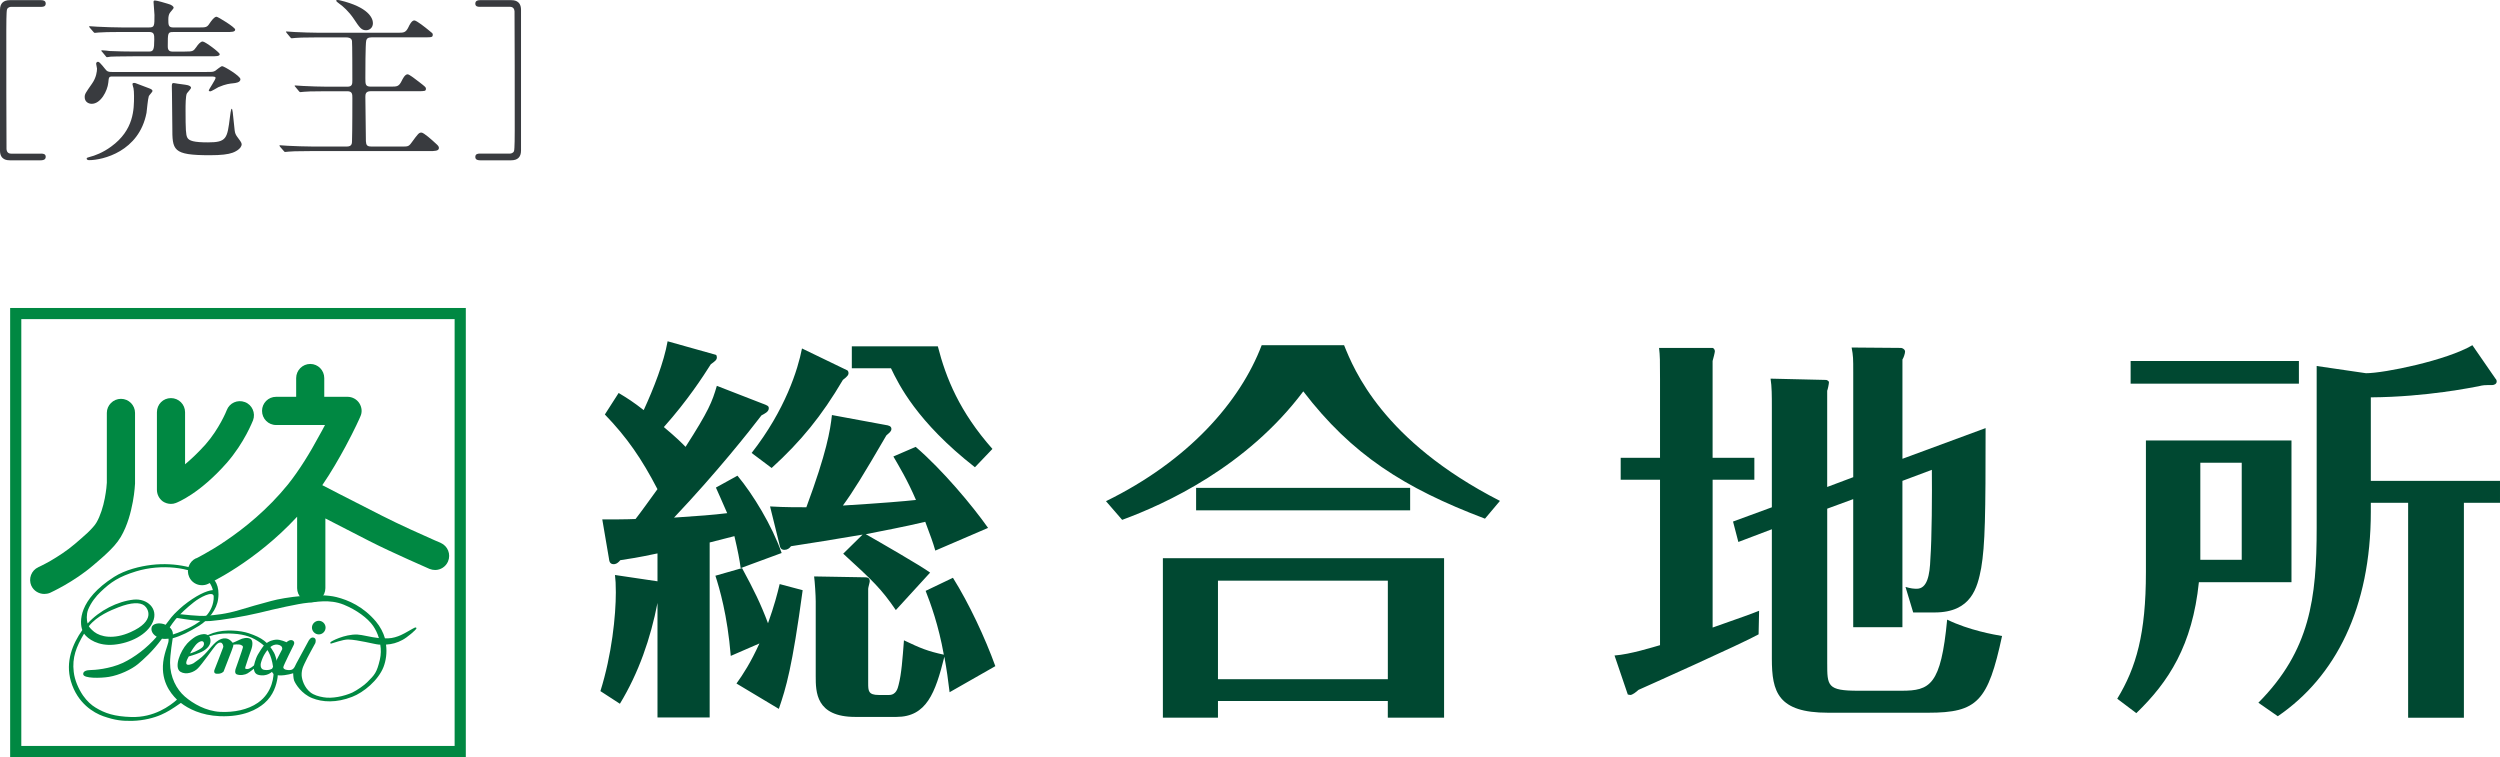 <?xml version="1.0" encoding="UTF-8"?>
<svg id="_レイヤー_1" data-name="レイヤー_1" xmlns="http://www.w3.org/2000/svg" width="99.032" height="29.988" version="1.1" viewBox="0 0 99.032 29.988">
  <!-- Generator: Adobe Illustrator 29.1.0, SVG Export Plug-In . SVG Version: 2.1.0 Build 142)  -->
  <g>
    <path d="M1.617,6.085c.069,0,.194,0,.194.125,0,.133-.133.14-.202.14H.39c-.098,0-.39-.008-.39-.384V.389C0,.131.139.006.39.006h1.227c.069,0,.194.008.194.133,0,.133-.125.133-.194.133H.439c-.021,0-.125.006-.16.098-.029.062-.029.696-.029.808,0,.544,0,4.623.008,4.735.008.083.048.173.181.173h1.179Z" fill="#393b3f"/>
    <path d="M4.45,3.031c-.139,0-.139.029-.16.244-.035.329-.3.837-.656.837-.119,0-.279-.069-.279-.265,0-.125.035-.166.292-.537.167-.237.196-.481.196-.592,0-.027-.035-.167-.035-.194,0-.05.041-.077.077-.077.075,0,.279.3.335.348.056.056.152.056.216.056h3.744c.223,0,.271,0,.348-.048.042-.029.223-.182.271-.182.077,0,.725.392.725.517,0,.133-.202.152-.279.16-.139.014-.3.029-.592.154-.048.021-.271.167-.327.167-.021,0-.056-.008-.056-.042,0-.027.271-.425.271-.494,0,0,0-.05-.104-.05h-3.989ZM5.894,3.493c.075.027.146.056.146.112,0,.041-.14.173-.146.208-.036.098-.077.565-.09.656-.294,1.535-1.736,1.875-2.273,1.875-.056,0-.098-.021-.098-.062,0-.035.042-.042.112-.063.202-.048.537-.175.858-.412.906-.656.906-1.485.906-2,0-.133-.008-.252-.021-.314-.006-.021-.041-.133-.041-.161,0-.042.041-.048.062-.048.029,0,.063.006.09.021.098.035.412.16.496.188ZM7.323,2.042c.306,0,.335-.008.452-.175.063-.098.167-.223.252-.223.098,0,.677.433.677.502,0,.084-.14.084-.363.084h-3.075c-.606,0-.808.014-.877.014-.021.006-.127.021-.146.021-.029,0-.042-.021-.063-.05l-.133-.16c-.027-.029-.035-.035-.035-.042,0-.014.014-.021.027-.021.05,0,.265.021.308.029.342.014.627.021.954.021h.6c.175,0,.21-.071.21-.475,0-.188,0-.3-.202-.3h-1.123c-.452,0-.704.008-.885.021-.021,0-.125.014-.146.014s-.035-.014-.063-.048l-.133-.154c-.027-.035-.027-.042-.027-.048,0-.014.006-.014.021-.014.048,0,.264.02.306.02.342.015.635.029.962.029h1.081c.217,0,.217-.056.217-.494,0-.084-.036-.433-.036-.502,0-.05,0-.071.057-.071.083,0,.431.106.5.127.169.041.238.112.238.16,0,.042-.14.175-.154.21-.035.056-.056.139-.056.244,0,.223,0,.327.194.327h.99c.314,0,.348,0,.46-.175.063-.09.175-.25.265-.25.056,0,.739.418.739.508,0,.098-.139.098-.375.098h-2.085c-.21,0-.21.035-.21.558,0,.077,0,.217.181.217h.496ZM7.434,3.374c.048.014.133.042.133.104,0,.042-.14.182-.161.217-.056.083-.056.494-.056.656,0,.808.015.975.063,1.087.063.146.279.202.829.202.739,0,.76-.16.865-.99.006-.062.042-.341.069-.341.035,0,.042.09.119.85.014.125.048.181.09.244.112.146.188.25.188.306,0,.203-.321.329-.363.342-.173.063-.446.098-.892.098-1.492,0-1.492-.196-1.492-1.129,0-.21-.014-1.137-.014-1.325,0-.05-.006-.252-.006-.294,0-.118.041-.118.125-.104.083.021.433.056.502.077Z" fill="#393b3f"/>
    <path d="M11.363,1.31c-.027-.035-.035-.035-.035-.048,0-.015.014-.015.029-.015.048,0,.264.021.306.021.342.014.627.029.956.029h3.172c.202,0,.286-.008.39-.223.035-.077.125-.265.231-.265.09,0,.446.286.564.383.154.119.167.133.167.175,0,.112-.035.112-.348.112h-2.07c-.161,0-.196.056-.217.125-.035.125-.035,1.283-.035,1.492,0,.237,0,.335.21.335h.837c.202,0,.285-.008.39-.223.035-.069.125-.265.237-.265.069,0,.348.223.46.308.244.188.265.21.265.258,0,.104-.035.104-.348.104h-1.841c-.202,0-.21.125-.21.223,0,.056.021,1.729.021,1.758.008.16.056.21.21.21h1.302c.119,0,.188,0,.286-.14.271-.369.3-.412.404-.412.09,0,.425.3.558.425.077.069.133.119.133.181,0,.127-.167.127-.377.127h-4.685c-.612,0-.815.014-.885.021-.021,0-.125.014-.146.014-.027,0-.035-.021-.063-.05l-.133-.152c-.027-.035-.027-.042-.027-.05,0-.014.008-.014.021-.014.048,0,.265.021.306.021.342.014.629.029.956.029h1.394c.188,0,.196-.127.196-.217.014-.383.014-1.639.014-1.7,0-.154,0-.273-.202-.273h-.831c-.614,0-.808.014-.877.021-.021,0-.127.014-.148.014-.027,0-.041-.014-.062-.041l-.133-.161c-.029-.035-.035-.035-.035-.048,0-.008.014-.014.027-.014.05,0,.265.02.308.02.341.015.627.029.954.029h.802c.196,0,.196-.112.196-.258,0-.175,0-1.471-.014-1.556-.021-.118-.133-.139-.238-.139h-1.121c-.607,0-.809.014-.879.021-.021,0-.125.014-.146.014-.029,0-.042-.014-.063-.042l-.133-.16ZM14.772.919c0,.181-.133.279-.271.279-.182,0-.252-.098-.488-.454-.196-.292-.433-.502-.573-.598-.027-.021-.125-.092-.125-.119,0-.021.042-.027.056-.027.035,0,.069.006.098.014,1.129.271,1.304.704,1.304.906Z" fill="#393b3f"/>
    <path d="M19.022.271c-.069,0-.194,0-.194-.125,0-.133.125-.14.194-.14h1.227c.098,0,.39.008.39.383v5.577c0,.259-.139.384-.39.384h-1.227c-.069,0-.194-.008-.194-.133,0-.133.125-.133.194-.133h1.179c.021,0,.125-.008.16-.098.029-.062.029-.696.029-.808,0-.704,0-4.622-.008-4.733-.008-.084-.048-.175-.181-.175h-1.179Z" fill="#393b3f"/>
  </g>
  <g>
    <g>
      <path d="M18.452,29.988H.402V12.2h18.05v17.788ZM.844,29.549h17.165V12.641H.844v16.908Z" fill="#008842"/>
      <path d="M1.241,23.203c-.123-.281,0-.611.28-.736l.008-.006c.003-.004.012-.006.023-.009.02-.011.055-.026.097-.048.087-.041.207-.107.349-.186.285-.167.656-.402.975-.677.155-.137.341-.288.498-.438.16-.153.299-.31.35-.404.153-.258.269-.638.329-.955.06-.309.082-.57.082-.624v-2.766c0-.303.253-.555.56-.555.309,0,.557.252.557.555v2.804c-.003.018-.012.316-.088.722-.076.403-.203.921-.476,1.389-.15.251-.345.453-.545.642-.194.186-.393.348-.54.477-.792.679-1.693,1.082-1.719,1.096-.072.03-.151.044-.226.044-.213,0-.419-.12-.513-.325" fill="#008842"/>
      <path d="M6.45,19.862c-.148-.109-.234-.277-.234-.461v-3.071c0-.31.243-.56.555-.56.31,0,.56.25.56.56v2.062c.232-.192.506-.449.811-.787.533-.605.83-1.323.84-1.357h0c.108-.286.428-.43.719-.32.287.106.431.433.323.721-.017.032-.337.884-1.048,1.695-1.073,1.214-1.938,1.553-2.011,1.581-.065.025-.127.036-.195.036-.112,0-.225-.036-.32-.098" fill="#008842"/>
      <path d="M17.459,21.505s-.086-.036-.235-.1c-.438-.192-1.41-.627-2.089-.974-.391-.196-1.074-.551-1.669-.851-.262-.137-.508-.26-.699-.361.352-.514.665-1.061.917-1.526.362-.671.589-1.181.589-1.191.083-.169.064-.366-.037-.526-.101-.16-.281-.257-.466-.257h-.925v-.741c0-.308-.246-.561-.554-.561-.308,0-.559.252-.559.561v.741h-.796c-.31,0-.556.251-.556.556,0,.31.246.561.556.561h1.938c-.072.138-.153.293-.243.447-.331.62-.778,1.353-1.231,1.916-.801.986-1.72,1.724-2.434,2.207-.353.246-.662.422-.875.542-.106.059-.188.104-.246.134-.031.014-.048.023-.061.031l-.014.002h-.006c-.277.13-.398.463-.269.743.093.205.293.324.504.324.079,0,.16-.014.232-.048.043-.022,1.866-.857,3.539-2.665v2.829c0,.31.255.559.557.559.31,0,.562-.249.562-.559v-2.761c.605.31,1.332.685,1.736.892.968.494,2.384,1.099,2.388,1.106.073.029.148.044.224.044.214,0,.42-.127.51-.338.122-.285-.009-.613-.289-.734" fill="#008842"/>
      <path d="M12.897,24.86c0,.148-.12.271-.269.271-.146,0-.271-.123-.271-.271,0-.147.125-.269.271-.269.148,0,.269.122.269.269" fill="#008842"/>
      <path d="M16.489,24.901c-.004.046-.357.351-.549.45-.203.11-.409.17-.649.183.046.329-.005.645-.099.888-.206.526-.789,1.009-1.243,1.182-.628.245-1.176.215-1.585.049-.417-.167-.66-.556-.714-.698-.033-.091-.037-.287-.037-.287,0,0-.268.094-.537.087-.273-.007-.301-.145-.301-.145,0,0-.215.217-.554.119-.162-.045-.165-.241-.165-.241,0,0-.135.115-.253.187-.082.052-.283.094-.424.039-.105-.04-.047-.212-.047-.212,0,0,.277-.785.283-.831.01-.035.03-.084-.071-.124-.098-.04-.304-.009-.304-.009,0,0,.011.03-.013.09-.021.072-.073.205-.073.205l-.296.765s-.074.107-.282.091c-.137-.013-.081-.152-.081-.152,0,0,.317-.809.342-.885.029-.07-.025-.179-.081-.195-.051-.011-.113-.004-.208.102-.097.109-.545.753-.706.911-.155.163-.471.275-.691.143-.276-.165-.011-.822.264-1.123,0,0,.108-.117.239-.21.1-.08.269-.156.414-.162.122-.004.271.055.271.272,0,.206-.199.373-.425.464-.184.081-.435.148-.435.148,0,0-.138.219-.092.302.042.062.189.018.277-.031.069-.049.33-.227.434-.346.11-.106.277-.32.359-.398.079-.083.266-.261.48-.242.171.014.279.176.279.176,0,0,.167-.064.281-.124.113-.06.288-.099.416-.038.136.067.076.326.049.404-.039.096-.215.625-.238.702-.019.069-.026.099.082.094.105-.004.255-.143.255-.143,0,0,.054-.257.157-.435.061-.103.19-.318.279-.399.163-.141.329-.177.432-.185.17-.018.419.102.419.102,0,0,.139-.134.252-.068.107.068.025.195.025.195,0,0-.396.79-.401.854-.01.055.047.114.192.122.143.009.183-.042.183-.042,0,0,.04-.021.077-.095.019-.043.064-.13.064-.13l.477-.881s.094-.201.231-.128c.097.048.042.207.042.207,0,0-.352.639-.391.737-.043.1-.163.277-.15.544.01.173.107.48.347.67.133.107.328.163.514.194.337.062.809-.035,1.149-.188.186-.091.473-.29.585-.406.298-.296.381-.38.503-.897.047-.205.048-.403.016-.593-.016-.003-.038-.003-.061-.003-.177-.014-.817-.192-1.214-.201-.206-.002-.619.152-.663.159-.044.011-.044-.013-.036-.049.009-.032.551-.323,1.062-.307.206.01.524.106.858.141-.055-.188-.141-.355-.23-.485-.221-.313-.659-.633-1.163-.839-.584-.233-1.121-.095-1.446-.072-.328.028-1.282.24-1.902.395-.604.144-1.483.291-1.926.324-.446.035-1.088-.086-1.249-.108-.159-.015-.178-.052-.178-.052,0,0-.018-.075.005-.119.032-.035.098-.004.188.007.097.002.758.098,1.09.063.335-.03.741-.062,1.293-.229.449-.137.706-.206,1.251-.355.532-.149,1.88-.332,2.584-.155.477.12,1.061.373,1.566.969.174.209.291.438.357.666.037.002.081,0,.126,0,.184-.005.369-.067.506-.129.143-.06.498-.278.548-.295.042-.018.076,0,.067.041M7.734,25.809c.075-.036.234-.105.305-.192.04-.055.066-.137.011-.198-.062-.058-.212.019-.31.145-.117.142-.212.321-.212.321,0,0,.084-.022.207-.075ZM11.169,25.635c-.032-.068-.146-.118-.268-.098-.203.03-.366.282-.441.411-.062.108-.126.294-.134.359-.011.114.028.213.143.228.207.033.31-.048.31-.048l.4-.769s.007-.038-.011-.084Z" fill="#008842"/>
      <path d="M10.844,25.839c-.224-.394-.455-.576-.996-.757-.308-.102-.917-.17-1.402-.01-.258.086-.539.259-.539.259l.115.015s.349-.301,1.21-.245c.489.029.775.145,1.081.359.389.271.476.695.522,1.094.019.185-.017.867-.618,1.284-.398.279-.957.388-1.493.361-.572-.031-1.074-.327-1.398-.603-.331-.285-.589-.772-.589-1.339-.002-.309.103-.972.105-.974.332-.092.643-.25,1.046-.496.379-.235.704-.659.752-1.055.076-.53-.141-.802-.325-.924-.448-.299-1.338-.548-2.316-.431-.443.053-1.035.192-1.482.477-1.42.908-1.369,1.796-1.257,2.104-.385.547-.677,1.251-.452,2.028.261.881.906,1.25,1.28,1.384.474.165.755.195,1.169.185.434-.013.836-.116,1.12-.24.252-.113.401-.201.788-.471.284.222.802.497,1.541.526.952.037,1.489-.277,1.763-.511.367-.318.481-.728.525-1.012.05-.343-.04-.821-.149-1.01M8.443,23.865c-.056.272-.218.499-.382.633-.253.215-.457.314-.587.38-.357.179-.626.256-.626.256,0,0,.021-.147-.124-.283.069-.105.145-.214.226-.312.208-.241.453-.467.729-.684.232-.187.743-.46.786-.246.005.089-.002.171-.022.257ZM5.205,28.403c-.672-.021-1.049-.146-1.424-.376-.155-.092-.336-.252-.493-.477-.18-.266-.33-.605-.367-.933-.069-.567.097-.993.409-1.515.152.214.562.495,1.182.436.64-.058,1.327-.395,1.544-.904.23-.526-.228-.936-.763-.881-.635.068-1.351.427-1.823.946-.039-.114-.051-.367.019-.547.116-.287.32-.54.495-.705.41-.394.721-.601,1.404-.813,1.02-.31,2.156-.155,2.712.244.177.13.286.308.332.497-.247.018-.671.213-1.174.619-.185.155-.382.351-.47.459-.073.091-.147.191-.227.296-.195-.086-.435-.071-.527.047-.062.087-.062.289.173.426-.388.447-.87.811-1.336,1.035-.529.246-1.149.286-1.288.286-.139,0-.304.04-.286.17.021.165.677.155,1.018.1.407-.066.893-.292,1.152-.508.207-.176.577-.495.95-1.005.076.014.168.011.257,0,.003.005.003.014.003.019.017.16-.096.315-.186.744-.17.867.257,1.396.52,1.652-.271.241-.908.717-1.807.687ZM3.518,24.807c.322-.412.875-.634,1.172-.75.509-.198.858-.207,1.032-.066.148.123.444.605-.547,1.048-.677.304-1.19.188-1.442-.008-.14-.112-.205-.204-.214-.224Z" fill="#008842"/>
    </g>
    <g>
      <path d="M30.229,15.995c.173.069.225.086.225.178,0,.14-.167.214-.29.281-.468.611-1.764,2.254-3.464,4.05,1.015-.068,1.516-.104,2.106-.176-.232-.538-.33-.749-.447-1.014l.854-.471c.614.736,1.367,1.971,1.75,3.063l-1.623.598c-.046-.344-.106-.66-.248-1.266-.319.085-.692.181-.98.251v6.931h-2.067v-4.536c-.273,1.403-.744,2.768-1.489,3.994l-.772-.501c.454-1.443.611-2.993.611-3.913,0-.309-.012-.516-.034-.687l1.684.25v-1.105c-.835.177-1.078.207-1.474.269-.128.158-.228.158-.26.158-.159,0-.176-.12-.191-.236l-.262-1.537c.357,0,.95,0,1.318-.017.182-.229.581-.786.868-1.182-.624-1.201-1.2-2.043-2.084-2.958l.546-.852c.352.21.589.363.993.679.399-.866.8-1.895.947-2.727l1.91.536c.026.011.041.052.041.095,0,.109-.062.148-.241.281-.303.478-.912,1.424-1.859,2.486.498.416.725.645.86.784.92-1.433,1.055-1.786,1.239-2.417l1.829.711ZM31.796,23.379c-.417,3.08-.656,3.858-.944,4.702l-1.678-1.005c.27-.376.561-.825.909-1.587l-1.135.493c-.132-1.62-.45-2.685-.609-3.176l1.056-.302c.474.875.734,1.402,1.028,2.185.25-.701.371-1.169.462-1.552l.91.242ZM33.566,14.672c.026.015.046.06.046.112,0,.054-.019.112-.223.265-.839,1.427-1.668,2.439-2.822,3.489l-.793-.595c1.339-1.712,1.837-3.32,1.995-4.14l1.798.869ZM35.487,24.168c-.577-.845-.902-1.152-2.085-2.235l.768-.756c-.635.113-2.483.409-2.836.46-.063.083-.143.144-.261.144-.141,0-.172-.097-.187-.175l-.382-1.545c.291.012.417.033,1.438.033.805-2.174.947-3.044,1.013-3.653l2.13.394c.113.016.226.044.226.156,0,.093-.069.143-.199.256-.93,1.597-1.309,2.212-1.723,2.779,1.567-.096,2.463-.173,2.895-.221-.344-.801-.665-1.324-.895-1.722l.884-.381c1.059.91,2.243,2.324,2.867,3.21l-2.09.899c-.091-.322-.186-.573-.398-1.141-.81.196-1.808.381-2.356.491.486.277,2.193,1.257,2.548,1.522l-1.358,1.485ZM37.749,22.888c.637,1.018,1.272,2.373,1.679,3.5l-1.812,1.033c-.061-.51-.108-.85-.207-1.407-.359,1.437-.705,2.385-1.901,2.385h-1.627c-1.568,0-1.568-.99-1.568-1.62v-2.958c0-.228-.035-.775-.064-.987l1.98.034c.101,0,.224,0,.224.158,0,.047-.062.246-.062.297v3.73c0,.309,0,.477.419.477h.406c.287,0,.346-.265.379-.395.115-.435.157-1.038.213-1.77.659.315.942.431,1.579.569-.206-1.164-.524-2.028-.72-2.528l1.081-.518ZM33.743,14.587v-.868h3.407c.323,1.262.862,2.594,2.163,4.064l-.693.726c-2.304-1.802-3.025-3.292-3.326-3.922h-1.551Z" fill="#004831"/>
      <path d="M53.243,13.674c.388.963,1.526,3.791,6.174,6.168l-.593.704c-3.216-1.219-5.28-2.543-7.197-5.043-2.242,2.988-5.463,4.461-7.175,5.09l-.641-.74c3.264-1.597,5.316-3.937,6.168-6.179h3.264ZM48.247,27.768v.662h-2.182v-6.318h11.139v6.318h-2.229v-.662h-6.729ZM55.86,19.327v.889h-8.479v-.889h8.479ZM54.976,26.905v-3.903h-6.729v3.903h6.729Z" fill="#004831"/>
      <path d="M69.495,18.134v.869h-1.653v5.856c1.305-.462,1.42-.498,1.841-.665l-.02.934c-.638.36-4.65,2.153-4.758,2.2-.1.092-.243.202-.326.202-.011,0-.097-.018-.097-.018l-.526-1.546c.622-.045,1.525-.332,1.802-.409v-6.554h-1.558v-.869h1.558v-3.12c0-.742,0-.908-.038-1.232h2.121c.026,0,.09.056.09.129,0,.048-.063.299-.09.387v3.836h1.653ZM73.412,18.903v-4.14c0-.569,0-.656-.064-.997l1.958.016c.047,0,.159.056.159.146,0,.076-.061.252-.104.313v3.933l3.294-1.216c0,3.433-.018,4.628-.175,5.545-.147.768-.383,1.758-1.844,1.758h-.849l-.305-1.012c.207.062.321.073.446.073.414,0,.517-.533.54-1.194.058-.772.069-2.594.058-3.517l-1.166.437v5.797h-1.949v-5.073l-1.03.378v6.114c0,.905,0,1.098,1.227,1.098h1.712c1.134,0,1.566-.215,1.812-2.817.867.424,1.876.598,2.175.649-.557,2.586-.975,3.039-2.924,3.039h-3.968c-1.987,0-2.227-.824-2.227-2.135v-5.133l-1.327.504-.211-.809,1.538-.565v-3.969c0-.442,0-.809-.051-1.127l2.201.051c.032,0,.112.045.112.091,0,.061-.047.289-.07.337v3.812l1.03-.387Z" fill="#004831"/>
      <path d="M90.772,17.446v5.617h-3.668c-.257,2.494-1.191,3.946-2.478,5.186l-.756-.57c.756-1.241,1.136-2.582,1.136-5.014v-5.218h5.766ZM91.066,14.299v.898h-6.666v-.898h6.666ZM87.161,18.331v3.845h1.64v-3.845h-1.64ZM93.915,20.268c0,3.818-1.406,6.55-3.685,8.104l-.769-.535c2.052-2.07,2.309-4.142,2.309-6.926v-6.413l1.954.286c.725,0,3.205-.511,4.214-1.11l.914,1.324c.033.032.049.072.049.114,0,.105-.114.142-.185.142-.313,0-.345,0-.533.047-.197.032-2.036.424-4.268.439v3.308h5.117v.869h-1.43v8.513h-2.209v-8.513h-1.478v.351Z" fill="#004831"/>
    </g>
  </g>
</svg>